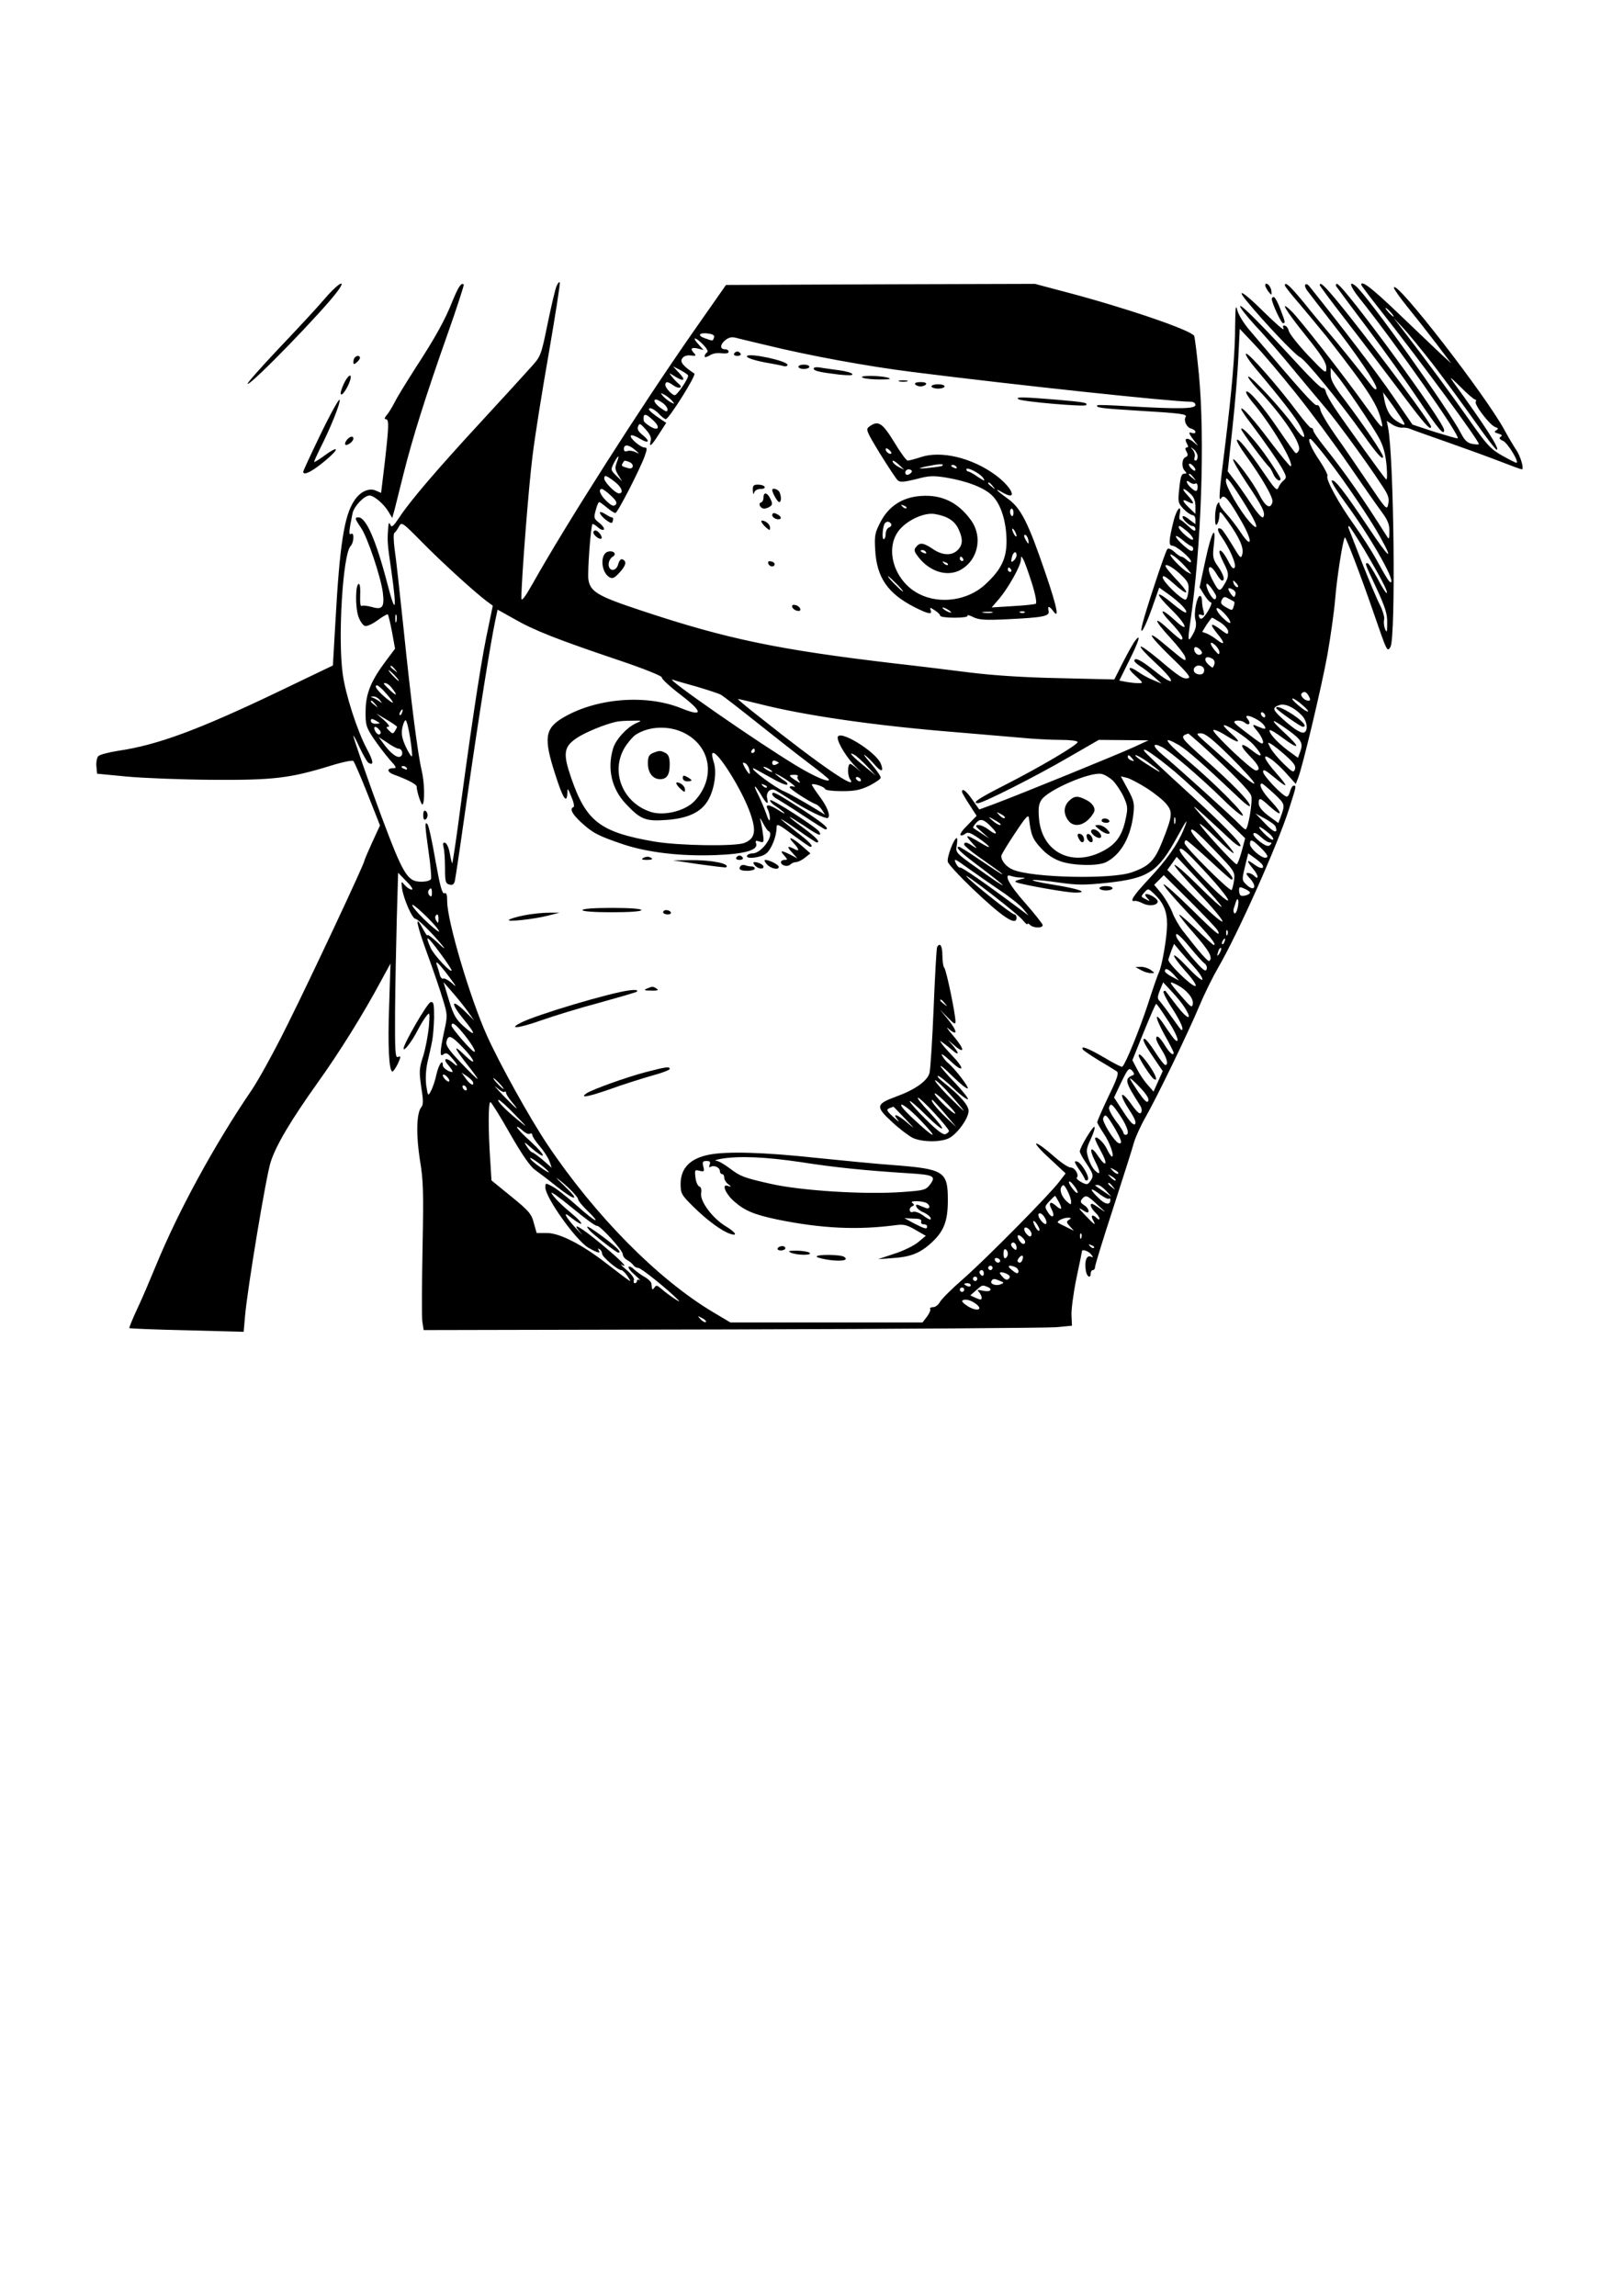 <?xml version="1.0" encoding="UTF-8" standalone="yes"?>
<svg version="1.0" xmlns="http://www.w3.org/2000/svg" width="210mm" height="297mm" viewBox="0 0 744 1052" preserveAspectRatio="xMidYMid meet">
  <g transform="translate(0,1052) scale(0.1,-0.1)" fill="#000000" stroke="none">
    <path d="M2551 9209 c-6 -13 -24 -91 -41 -173 -30 -147 -31 -148 -78 -200 -26
-29 -127 -140 -226 -247 -202 -219 -322 -359 -374 -437 -30 -45 -37 -51 -43
-35 -6 13 -8 7 -10 -22 -4 -56 -3 -67 15 -190 26 -185 20 -207 -18 -60 -52
200 -98 305 -133 305 -18 0 -17 -6 12 -48 30 -44 91 -226 100 -297 8 -67 -2
-80 -50 -66 -21 6 -42 8 -47 5 -6 -4 -8 16 -7 47 2 30 -1 54 -6 54 -16 0 -17
-107 -2 -150 8 -22 21 -41 31 -43 9 -2 35 10 58 27 23 17 44 29 46 26 2 -2 11
-38 19 -80 l14 -77 -39 -52 c-71 -94 -95 -152 -96 -232 -1 -66 2 -75 37 -128
21 -31 54 -74 73 -96 33 -36 34 -40 15 -40 -30 0 -26 -19 7 -30 63 -23 102
-44 102 -54 0 -22 22 -88 27 -82 11 11 9 102 -4 156 -18 76 -47 301 -83 650
-17 162 -35 326 -41 364 -5 39 -6 72 -1 75 5 3 14 16 21 29 12 22 15 20 104
-70 90 -92 245 -233 299 -273 l27 -20 -30 -145 c-28 -136 -78 -472 -130 -867
-13 -95 -25 -171 -26 -169 -2 2 -7 23 -11 46 -4 24 -14 46 -21 48 -10 3 -12
-1 -8 -19 4 -13 7 -56 7 -95 0 -63 2 -72 20 -77 15 -4 21 1 25 16 3 12 30 195
60 407 53 367 104 687 126 790 l10 47 77 -43 c90 -52 200 -95 479 -189 116
-39 200 -73 197 -79 -2 -6 37 -42 87 -80 103 -79 103 -102 2 -61 -161 65 -388
47 -540 -42 -86 -50 -92 -95 -37 -263 34 -108 53 -137 55 -82 0 24 2 21 18
-18 11 -25 15 -46 10 -48 -19 -7 -7 -31 35 -70 54 -49 76 -61 191 -100 113
-38 264 -56 426 -50 133 5 197 23 185 54 -5 12 -1 14 16 8 20 -6 21 -4 15 38
-3 24 -9 53 -12 63 -3 11 2 4 12 -15 10 -19 21 -36 26 -38 30 -14 -31 -102
-72 -102 -11 0 -23 -4 -26 -10 -11 -18 62 -11 87 9 24 19 48 78 48 120 0 19 9
15 74 -34 41 -30 77 -55 80 -55 19 0 -2 22 -64 69 -38 30 -70 56 -70 58 0 2
36 -21 79 -51 43 -31 82 -56 85 -56 19 0 -2 23 -59 65 -36 26 -65 49 -65 51 0
3 30 -16 67 -40 64 -44 83 -51 68 -26 -12 19 -217 151 -224 144 -3 -3 5 -14
18 -23 44 -29 67 -53 26 -27 -49 32 -70 34 -55 7 5 -11 10 -30 9 -43 0 -15 -7
-6 -18 28 -10 27 -26 64 -35 82 -25 48 -19 52 10 5 27 -47 39 -55 31 -22 -7
26 12 48 33 40 8 -3 40 -23 71 -43 73 -48 167 -94 175 -85 12 12 -6 55 -42
102 -19 26 -34 49 -32 51 7 6 58 -11 60 -21 2 -6 36 -10 78 -10 60 0 85 6 125
25 27 14 51 30 52 36 2 6 -18 35 -44 65 -26 30 -39 47 -28 39 11 -8 30 -27 43
-42 31 -36 44 -36 31 0 -20 57 -199 166 -199 122 0 -25 45 -97 84 -134 23 -23
28 -29 11 -13 -17 15 -34 27 -37 27 -13 0 -14 -51 -2 -69 42 -59 -132 59 -408
279 -59 46 -106 85 -105 87 2 1 45 -9 97 -22 207 -53 531 -100 905 -130 105
-9 237 -20 294 -25 58 -6 140 -10 183 -10 44 0 78 -4 78 -10 0 -13 -173 -115
-332 -196 -122 -62 -155 -84 -125 -84 23 0 266 123 417 211 l137 79 114 -1
114 -1 -65 -30 c-66 -31 -518 -215 -643 -262 l-68 -25 -31 44 c-29 42 -48 56
-48 37 0 -4 15 -30 34 -59 l33 -51 -40 -41 c-23 -22 -38 -43 -34 -47 3 -4 13
-1 21 5 12 10 23 7 60 -18 62 -43 68 -58 8 -21 -63 38 -73 38 -36 -2 26 -28
26 -29 4 -15 -28 19 -40 21 -40 7 0 -5 31 -31 68 -57 97 -68 119 -85 102 -77
-8 4 -54 34 -101 66 -47 32 -89 58 -92 58 -20 0 2 -22 76 -78 163 -122 165
-133 4 -18 -96 68 -97 70 -91 103 3 18 3 33 0 33 -13 0 -47 -91 -41 -109 3
-11 51 -63 106 -116 144 -138 209 -181 209 -140 0 8 -4 15 -10 15 -12 0 -198
148 -220 175 -8 10 43 -26 113 -80 70 -54 137 -109 147 -123 11 -13 20 -21 20
-16 0 4 5 3 12 -4 15 -15 58 -16 58 -1 0 5 -36 51 -80 101 -75 84 -103 139
-64 124 9 -3 28 -7 42 -7 27 -1 27 -1 -3 -9 -21 -5 -25 -9 -15 -13 27 -11 230
-47 268 -47 66 0 20 17 -98 36 -63 10 -106 20 -94 22 11 1 65 -4 119 -12 85
-12 115 -12 222 -1 189 21 231 49 320 211 45 83 54 92 27 28 -27 -65 -78 -137
-158 -222 -73 -78 -90 -106 -63 -100 6 1 22 -4 35 -11 27 -14 64 -11 69 6 3 6
-10 19 -26 28 -32 16 -41 9 -18 -14 10 -11 8 -11 -11 -1 -23 11 -23 12 -6 31
17 19 18 19 46 -8 42 -40 58 -79 58 -139 0 -57 -23 -191 -38 -221 -5 -10 -28
-76 -51 -148 -36 -109 -100 -268 -116 -283 -2 -3 -40 16 -83 42 -74 43 -110
57 -98 37 3 -5 36 -27 73 -50 38 -22 74 -45 82 -50 11 -7 4 -30 -38 -116 -28
-59 -51 -112 -51 -117 0 -5 14 -29 30 -53 28 -41 50 -105 37 -105 -3 0 -14 16
-23 35 -16 34 -54 66 -54 47 0 -5 12 -30 26 -56 34 -61 26 -80 -11 -25 -34 52
-45 38 -16 -20 26 -51 27 -70 3 -47 -11 9 -25 34 -32 56 -12 37 -11 45 10 90
13 28 21 53 17 56 -6 6 -67 -94 -67 -112 0 -6 13 -31 30 -55 33 -50 35 -58 17
-83 -11 -15 -15 -16 -40 -3 -15 8 -24 17 -21 20 12 12 -8 47 -28 47 -11 0 -48
25 -81 55 -34 30 -68 55 -76 55 -8 0 19 -31 60 -68 l74 -69 -30 -39 c-44 -58
-331 -349 -439 -444 -52 -45 -100 -93 -107 -106 -7 -13 -21 -24 -31 -24 -11 0
-17 -4 -14 -9 3 -5 -4 -20 -15 -35 l-20 -26 -441 0 -440 0 -79 47 c-252 150
-540 441 -760 769 -82 123 -218 368 -277 499 -77 171 -182 525 -182 614 0 32
-3 42 -13 38 -10 -4 -20 33 -41 151 -15 87 -31 161 -37 166 -12 13 -12 -1 6
-129 9 -60 13 -115 11 -122 -3 -8 -22 -13 -45 -13 -63 0 -82 31 -182 298 -57
153 -129 360 -129 370 1 4 14 -21 29 -54 16 -34 34 -65 40 -69 26 -15 23 7 -7
63 -44 82 -99 252 -111 345 -23 167 1 549 36 585 16 17 18 66 2 56 -11 -7 -10
11 7 94 6 32 54 82 78 82 20 0 66 -39 86 -73 l18 -30 11 39 c5 21 24 95 41
164 40 160 101 355 201 638 44 124 77 227 75 229 -11 11 -25 -11 -51 -74 -34
-87 -80 -170 -172 -311 -40 -63 -83 -132 -94 -155 -12 -23 -28 -50 -37 -59 -9
-12 -11 -18 -4 -18 16 0 15 -29 -4 -197 l-17 -141 -23 10 c-32 15 -74 -4 -101
-47 -45 -68 -66 -203 -85 -547 l-12 -207 -250 -120 c-368 -176 -556 -245 -734
-271 -45 -7 -86 -18 -92 -25 -6 -8 -10 -29 -8 -47 l3 -33 135 -13 c74 -7 250
-14 390 -15 283 -2 358 7 544 64 54 17 102 27 106 22 4 -4 34 -72 65 -151 l57
-144 -36 -78 c-20 -44 -36 -82 -36 -85 0 -13 -246 -538 -351 -748 -59 -120
-134 -256 -166 -303 -169 -248 -335 -552 -438 -803 -26 -63 -64 -153 -86 -199
-22 -47 -38 -87 -36 -88 2 -2 121 -7 264 -10 l260 -7 6 69 c10 122 97 647 118
710 25 77 92 190 216 364 97 135 211 318 290 466 l43 79 -6 -190 c-7 -184 -1
-305 15 -305 4 0 15 16 25 36 14 32 15 36 1 31 -13 -6 -15 19 -14 211 1 119 5
311 8 425 l6 208 39 -40 c24 -24 32 -39 22 -37 -9 1 -23 11 -32 22 -15 18 -15
17 -11 -17 7 -48 47 -139 61 -139 11 0 77 -65 126 -125 14 -17 4 -11 -23 15
-26 24 -47 40 -47 35 -1 -6 -10 8 -22 30 -39 73 -29 20 21 -116 27 -74 59
-167 71 -208 22 -71 22 -75 6 -147 -20 -94 -21 -121 -3 -105 11 8 19 5 34 -12
32 -35 39 -54 10 -28 -30 27 -49 22 -25 -6 29 -35 30 -42 3 -30 -14 7 -25 18
-25 25 0 31 -18 7 -29 -40 -6 -29 -18 -64 -26 -78 -13 -24 -13 -23 -21 25 -4
31 -2 71 5 105 7 30 17 73 21 95 5 22 9 73 10 113 0 62 -2 73 -16 70 -15 -3
-124 -191 -124 -213 1 -16 40 35 65 85 13 25 31 54 40 65 15 19 16 16 11 -50
-4 -38 -15 -99 -26 -134 -19 -58 -19 -72 -9 -142 10 -62 10 -81 0 -93 -22 -27
-24 -127 -6 -242 16 -94 17 -148 12 -404 -3 -162 -4 -313 -1 -335 l6 -40 1411
3 c777 2 1446 7 1487 10 l74 7 -2 45 c-2 25 8 101 22 170 15 69 26 126 26 127
0 10 30 0 41 -14 12 -15 12 -16 -2 -11 -19 7 -29 -25 -21 -67 5 -27 22 -35 22
-10 0 8 5 15 10 15 6 0 10 7 10 15 0 8 38 131 84 272 46 142 89 277 95 300 7
23 30 75 53 115 53 93 193 382 248 513 23 55 61 131 83 169 92 158 273 563
326 729 35 110 34 107 21 107 -5 0 -12 -11 -16 -25 -3 -14 -10 -25 -15 -25
-17 0 -109 96 -109 114 0 13 11 8 48 -23 68 -57 72 -51 13 16 -58 65 -69 97
-22 63 16 -11 48 -41 70 -66 l41 -46 11 28 c20 51 107 415 134 564 14 80 31
197 36 260 8 98 35 268 44 278 4 5 75 -180 134 -352 60 -174 60 -174 75 -150
25 44 16 869 -11 1006 l-6 30 26 -17 c14 -9 34 -15 44 -14 10 1 25 -1 33 -4 8
-4 85 -31 170 -61 85 -30 196 -70 247 -90 51 -20 95 -36 99 -36 12 0 -6 61
-26 90 -11 16 -33 53 -50 84 -81 155 -510 708 -510 658 0 -6 28 -46 63 -89 35
-43 94 -118 132 -168 l68 -90 -49 45 c-27 25 -113 108 -192 183 -120 115 -172
156 -172 133 0 -3 36 -51 81 -108 202 -257 465 -615 458 -623 -2 -2 -17 -1
-32 2 -20 4 -34 17 -49 47 -55 107 -428 631 -483 676 -34 28 -26 -2 14 -52
174 -218 469 -639 453 -646 -4 -1 -52 13 -107 30 l-100 33 -90 131 c-71 104
-221 301 -382 502 -18 22 -29 7 -12 -17 8 -11 57 -74 109 -141 115 -147 210
-287 210 -309 -1 -10 -11 -4 -28 19 -60 77 -159 200 -195 241 -20 24 -70 83
-109 132 -66 80 -88 99 -88 80 0 -5 33 -46 73 -92 39 -46 93 -112 120 -145
197 -253 235 -313 252 -396 6 -29 -6 -16 -75 80 -106 148 -302 398 -340 435
-58 56 -29 6 65 -111 74 -92 95 -125 95 -149 0 -29 -3 -27 -85 59 -46 49 -85
99 -87 110 -2 10 -9 22 -17 24 -10 3 -12 0 -7 -14 4 -11 -36 24 -88 75 -92 92
-136 119 -79 50 78 -95 220 -245 241 -254 25 -11 184 -205 287 -350 68 -96 95
-126 95 -107 0 14 -91 148 -175 259 -49 63 -65 92 -65 116 l0 32 25 -30 c39
-47 159 -225 193 -285 23 -41 32 -74 38 -130 4 -49 3 -72 -3 -65 -13 13 -186
254 -234 325 -20 30 -39 64 -41 75 -2 11 -9 19 -16 18 -6 -2 -55 46 -109 105
-163 177 -261 277 -268 270 -4 -3 28 -44 70 -90 43 -45 122 -137 176 -203 55
-66 119 -143 143 -171 44 -50 190 -249 259 -355 31 -45 36 -61 31 -87 -6 -31
-8 -29 -89 91 -45 67 -112 165 -149 217 -37 52 -70 107 -73 122 -3 15 -10 25
-17 22 -10 -4 -79 73 -308 344 -26 30 -51 71 -56 91 -7 29 -9 15 -10 -69 0
-130 -16 -306 -47 -559 -27 -212 -30 -255 -16 -232 12 19 34 -6 91 -106 53
-91 51 -133 -2 -53 -20 30 -50 69 -67 87 -17 18 -31 38 -31 45 0 9 -3 9 -10
-2 -5 -8 -10 -35 -10 -60 0 -33 3 -41 10 -30 5 8 10 26 10 40 0 22 4 19 36
-25 56 -78 76 -124 69 -153 -6 -24 -9 -21 -46 41 -22 36 -44 69 -50 73 -20 12
-21 -5 -1 -33 38 -54 71 -129 62 -143 -6 -9 -14 -2 -29 28 -21 41 -41 62 -41
42 0 -6 9 -28 20 -50 25 -48 25 -61 1 -100 -20 -34 -25 -31 -55 27 -29 57 -11
77 21 23 9 -16 21 -30 25 -30 15 0 8 26 -18 64 -24 34 -26 44 -20 97 12 102
-10 65 -38 -66 l-27 -126 21 -34 c12 -19 26 -35 31 -35 11 0 -19 -55 -37 -71
-8 -6 -14 -5 -17 5 -4 11 -1 13 10 9 13 -5 15 -2 10 18 -4 13 -7 34 -7 47 0
12 -4 22 -9 22 -14 0 -30 -79 -21 -110 5 -19 3 -37 -7 -57 -27 -52 -30 -44
-17 44 51 344 68 841 40 1137 -9 92 -19 173 -22 178 -17 27 -322 131 -598 203
l-132 35 -708 -2 -708 -3 -154 -220 c-235 -337 -576 -871 -730 -1145 -39 -69
-54 -88 -54 -70 0 84 34 519 51 650 10 85 44 298 75 474 30 175 53 320 50 323
-3 3 -10 -5 -15 -18z m3824 -119 c10 -11 16 -20 13 -20 -3 0 -13 9 -23 20 -10
11 -16 20 -13 20 3 0 13 -9 23 -20z m195 -240 c53 -69 138 -185 189 -257 51
-73 97 -133 102 -133 17 0 -50 105 -196 306 -24 33 -19 30 30 -18 31 -32 62
-58 67 -58 5 0 6 -5 3 -10 -8 -13 64 -107 89 -116 15 -5 16 -8 5 -15 -11 -7
-9 -10 9 -15 17 -5 20 -9 11 -15 -9 -5 -6 -11 12 -19 21 -10 76 -100 60 -100
-3 0 -33 15 -65 33 -53 30 -70 48 -154 168 -86 122 -192 266 -302 409 l-42 55
42 -45 c24 -25 86 -101 140 -170z m-630 -131 c69 -86 177 -232 240 -324 63
-92 132 -191 153 -219 29 -39 37 -59 36 -91 0 -35 -2 -38 -12 -21 -110 174
-189 288 -284 407 -29 36 -53 71 -53 78 0 6 -4 11 -10 11 -5 0 -33 33 -63 73
-84 113 -219 267 -234 267 -8 0 11 -30 42 -67 118 -140 187 -229 206 -266 35
-66 15 -64 -31 3 -47 69 -200 234 -208 225 -3 -3 15 -27 39 -53 112 -116 204
-251 194 -283 -4 -10 -11 -17 -16 -14 -5 3 -40 52 -78 108 -75 110 -138 183
-148 173 -4 -3 8 -23 25 -44 86 -101 195 -282 179 -298 -2 -3 -43 46 -90 108
-80 107 -137 171 -137 154 0 -4 19 -33 43 -64 67 -89 133 -184 150 -218 15
-29 15 -33 1 -45 -9 -7 -20 -22 -24 -33 -6 -17 -17 -5 -68 70 -69 102 -121
165 -122 147 0 -7 17 -36 38 -65 80 -111 130 -199 125 -218 -9 -35 -32 -22
-61 35 -27 54 -112 168 -119 161 -4 -3 24 -51 61 -107 74 -110 88 -140 77
-158 -5 -7 -25 15 -56 61 -26 40 -61 90 -78 111 l-29 38 22 202 c12 111 24
258 27 326 l6 125 66 -70 c37 -38 122 -139 191 -225z m-2667 255 c-6 -17 -3
-17 -42 -3 -38 13 -25 28 19 21 19 -3 27 -9 23 -18z m237 -34 c195 -48 466
-98 675 -124 475 -60 1188 -136 1272 -136 14 0 23 -6 23 -15 0 -18 -76 -19
-305 -6 -77 5 -142 7 -144 5 -12 -11 20 -15 185 -25 202 -12 227 -16 219 -29
-10 -17 5 -48 25 -53 11 -3 20 -10 20 -16 0 -6 -7 -7 -17 -4 -18 7 -13 -5 16
-42 16 -20 15 -20 -5 -2 -29 24 -48 23 -34 -3 8 -14 8 -20 0 -20 -7 0 -8 -6
-1 -19 8 -14 7 -20 -4 -25 -18 -7 -20 -47 -3 -64 9 -9 9 -12 -4 -12 -12 0 -17
-16 -22 -67 -7 -63 -6 -67 20 -95 15 -15 34 -28 41 -28 7 0 13 -9 13 -21 l0
-20 -27 20 c-14 12 -28 19 -31 16 -8 -8 29 -45 45 -45 7 0 13 -7 13 -16 0 -10
-10 -6 -32 15 -18 17 -36 31 -39 31 -3 0 -4 11 -1 25 9 48 -13 25 -27 -27 -23
-92 -25 -118 -7 -118 18 0 86 -57 86 -73 0 -5 -8 -3 -18 6 -10 10 -22 17 -27
17 -5 0 -19 10 -32 22 -14 13 -27 18 -32 12 -9 -9 -101 -287 -115 -347 -14
-61 13 -13 45 77 l33 94 42 -30 c53 -38 89 -76 81 -84 -3 -4 -31 15 -62 41
-30 26 -59 45 -62 41 -4 -4 21 -34 55 -67 72 -70 87 -115 17 -50 -65 60 -77
50 -16 -13 46 -50 62 -76 45 -76 -4 0 -29 21 -56 46 -73 68 -70 45 5 -36 35
-38 67 -79 70 -90 6 -25 0 -21 -81 47 -102 87 -94 60 13 -44 77 -74 96 -97 82
-100 -22 -6 -41 6 -135 86 -105 87 -113 75 -12 -19 97 -90 88 -111 -12 -30
-58 46 -88 61 -88 42 0 -4 12 -15 28 -25 15 -9 43 -31 62 -48 l35 -31 -38 16
c-21 8 -51 25 -67 36 -46 33 -58 22 -16 -15 38 -34 38 -35 14 -35 -14 0 -39 3
-56 6 l-31 6 44 89 c45 89 58 132 29 94 -9 -11 -34 -56 -56 -99 l-40 -79 -251
6 c-162 3 -309 13 -412 26 -88 11 -241 30 -340 41 -536 63 -772 112 -1163 242
-203 67 -237 87 -245 145 -4 38 11 244 19 252 2 2 13 -4 24 -14 11 -10 23 -15
28 -11 4 4 -5 18 -20 30 -26 20 -27 24 -17 59 5 20 12 37 16 37 3 0 18 -11 35
-25 16 -14 34 -25 39 -25 10 0 113 201 135 262 11 32 11 38 -1 38 -19 0 -72
46 -63 55 4 4 23 -3 42 -15 42 -25 48 -11 10 19 -18 14 -24 26 -19 38 6 16 10
14 35 -14 19 -21 27 -38 23 -52 -9 -34 3 -24 38 31 l33 51 -24 16 c-49 33 -66
50 -49 51 8 0 26 -11 39 -25 13 -14 27 -25 32 -25 14 0 141 202 131 209 -51
34 -67 53 -56 69 7 11 21 16 39 14 23 -3 27 -1 17 9 -21 21 -15 30 15 23 l27
-7 -24 27 c-33 36 -12 33 23 -3 17 -18 24 -31 17 -35 -6 -4 -11 -12 -11 -18 0
-6 9 -4 23 4 13 9 35 13 55 10 20 -2 32 0 32 7 0 6 -6 11 -14 11 -25 0 -27 18
-5 39 16 14 30 19 48 15 14 -4 78 -19 141 -34z m-356 -139 c6 -9 -49 -91 -61
-91 -12 0 -43 33 -43 47 0 17 11 17 38 -3 26 -18 46 -9 22 9 -8 7 -22 21 -30
32 -15 19 -15 19 12 2 43 -27 54 -20 22 14 l-29 31 32 -16 c17 -9 34 -20 37
-25z m-73 -117 c13 -16 12 -16 -7 -6 -11 6 -27 19 -35 28 -13 16 -12 16 7 6
11 -6 27 -19 35 -28z m3327 -56 c40 -58 40 -64 1 -41 -34 20 -53 50 -63 102
l-6 34 18 -24 c10 -13 33 -45 50 -71z m-3370 46 c12 -8 22 -22 22 -30 0 -12
-6 -11 -30 6 -28 20 -39 40 -22 40 4 0 18 -7 30 -16z m-44 -79 c35 -32 25 -52
-14 -28 -16 10 -29 21 -29 26 -4 35 7 36 43 2z m3093 -180 c80 -103 196 -275
240 -355 66 -119 40 -98 -55 45 -109 163 -156 224 -167 213 -4 -3 22 -46 58
-95 113 -153 229 -354 214 -370 -6 -5 -19 15 -70 108 -20 36 -65 106 -100 155
-69 96 -131 209 -122 224 3 4 -13 35 -34 67 -41 60 -61 108 -43 102 5 -2 41
-44 79 -94z m-3176 44 c22 -19 23 -19 2 -10 -12 6 -29 8 -37 5 -11 -4 -16 -1
-16 10 0 22 23 20 51 -5z m2579 -30 c0 -11 -4 -19 -10 -19 -5 0 -7 7 -4 15 4
8 0 23 -7 33 -13 15 -12 16 4 3 9 -7 17 -22 17 -32z m-2663 -28 c-9 -24 -7
-34 7 -57 l18 -29 -27 26 c-26 26 -26 27 -11 58 21 39 28 40 13 2z m57 3 c26
-10 20 -37 -6 -28 -29 8 -31 10 -23 23 7 13 8 13 29 5z m2596 -36 c0 -6 -7 -5
-15 2 -8 7 -15 17 -15 22 0 6 7 5 15 -2 8 -7 15 -17 15 -22z m-9 -35 c13 -16
12 -17 -3 -4 -10 7 -18 15 -18 17 0 8 8 3 21 -13z m-2654 -19 c33 -25 44 -54
20 -54 -16 0 -67 52 -67 68 0 18 9 15 47 -14z m2893 -109 c57 -91 66 -129 17
-74 -43 49 -107 159 -107 184 0 19 2 18 21 -5 11 -14 42 -61 69 -105z m-230
100 c6 3 10 -3 10 -14 0 -25 -8 -26 -32 -4 -21 19 -25 41 -3 23 8 -6 19 -9 25
-5z m-2680 -55 c25 -23 30 -34 22 -42 -9 -9 -19 -5 -42 17 -29 28 -39 55 -21
55 5 0 24 -14 41 -30z m2657 8 c16 -14 23 -33 23 -57 l0 -35 -30 29 c-33 31
-33 43 -1 25 29 -15 26 -2 -6 32 -31 33 -20 38 14 6z m-14 -173 c36 -32 35
-53 -2 -23 -29 23 -47 48 -33 48 4 0 19 -12 35 -25z m811 -83 c77 -131 109
-192 103 -199 -3 -2 -22 27 -42 66 -21 39 -41 71 -46 71 -13 0 -14 2 41 -115
40 -87 50 -117 49 -159 0 -43 -2 -47 -10 -27 -5 13 -7 32 -4 42 3 10 -6 41
-20 69 -15 29 -51 116 -82 194 -30 77 -57 147 -60 154 -3 6 -3 12 1 12 3 0 34
-49 70 -108z m-793 16 c7 -2 10 -10 8 -17 -4 -10 -16 -4 -42 19 -44 38 -51 63
-7 27 16 -14 35 -27 41 -29z m-55 -66 c16 -15 36 -36 44 -47 14 -17 14 -17 -5
-7 -27 14 -92 82 -78 82 5 0 23 -13 39 -28z m3 -61 c37 -35 42 -44 39 -77 -2
-21 -7 -39 -13 -41 -15 -4 -105 82 -105 102 0 12 14 4 51 -29 63 -57 78 -52
23 7 -22 23 -46 50 -53 60 -26 33 14 19 58 -22z m261 -46 c7 -9 8 -15 2 -15
-5 0 -12 7 -16 15 -3 8 -4 15 -2 15 2 0 9 -7 16 -15z m-99 -47 c6 -10 5 -19
-1 -23 -10 -6 -40 45 -40 67 1 13 22 -11 41 -44z m92 -3 c-5 -13 -7 -13 -19 2
-19 26 -17 35 6 23 11 -6 17 -16 13 -25z m-5 -32 c2 -1 1 -11 -3 -22 -6 -19
-7 -19 -35 -3 -23 13 -26 20 -19 34 8 15 13 16 32 5 12 -6 24 -13 25 -14z
m-18 -95 c0 -7 -16 3 -35 22 -19 18 -31 38 -28 43 7 11 63 -47 63 -65z m-3823
5 c-3 -10 -5 -4 -5 12 0 17 2 24 5 18 2 -7 2 -21 0 -30z m3778 -5 c19 -13 35
-31 35 -41 0 -16 -5 -14 -35 9 -47 35 -52 27 -14 -20 36 -43 34 -56 -4 -26
-14 11 -34 23 -46 28 l-20 7 20 33 c12 17 23 32 25 32 2 0 20 -10 39 -22z m-5
-137 c-1 -12 -5 -10 -20 8 -26 30 -26 49 0 26 11 -10 20 -25 20 -34z m-80 -2
c0 -5 -6 -9 -14 -9 -15 0 -28 24 -19 34 7 7 33 -13 33 -25z m49 -28 c8 -5 11
-16 7 -26 -6 -17 -7 -17 -26 0 -28 25 -13 46 19 26z m-3748 -48 c13 -16 12
-17 -3 -4 -10 7 -18 15 -18 17 0 8 8 3 21 -13z m3709 -3 c0 -13 -7 -20 -19
-20 -22 0 -35 15 -26 30 12 19 45 11 45 -10z m-3710 -25 c13 -14 21 -25 18
-25 -2 0 -15 11 -28 25 -13 14 -21 25 -18 25 2 0 15 -11 28 -25z m1384 -51
c50 -15 99 -31 109 -36 10 -5 86 -64 170 -131 84 -67 191 -151 239 -187 48
-36 87 -68 88 -72 1 -15 -65 13 -148 63 -178 107 -617 412 -568 395 10 -4 60
-18 110 -32z m-1402 -1 c30 -36 30 -47 0 -19 -18 17 -32 31 -32 33 0 9 19 1
32 -14z m-31 -20 c49 -55 53 -67 12 -34 -40 32 -61 61 -45 61 5 0 19 -12 33
-27z m4239 -23 c8 -16 8 -20 -3 -20 -18 0 -39 24 -30 33 11 12 22 8 33 -13z
m-4259 -17 c12 -16 12 -17 -1 -7 -8 6 -22 14 -30 17 -13 5 -12 6 1 6 9 1 23
-7 30 -16z m4229 -23 c19 -16 30 -29 25 -30 -6 0 -26 13 -45 30 -19 16 -30 29
-25 30 6 0 26 -13 45 -30z m-4249 3 c13 -16 12 -17 -3 -4 -10 7 -18 15 -18 17
0 8 8 3 21 -13z m4245 -49 c25 -24 32 -68 14 -79 -13 -8 -47 13 -101 62 -45
41 -48 50 -16 62 25 10 67 -8 103 -45z m-4123 11 c-3 -9 -8 -14 -10 -11 -3 3
-2 9 2 15 9 16 15 13 8 -4z m3957 -16 c0 -6 -4 -7 -10 -4 -5 3 -10 11 -10 16
0 6 5 7 10 4 6 -3 10 -11 10 -16z m-3980 -49 c0 -3 -5 -12 -10 -20 -8 -13 -11
-13 -27 3 -14 14 -14 17 -3 17 9 0 0 13 -20 31 l-35 30 47 -28 c26 -15 47 -30
48 -33z m3948 30 c32 -20 45 -48 17 -36 -8 3 -23 9 -32 13 -13 5 -10 -3 10
-26 28 -34 37 -68 14 -54 -7 4 -39 28 -72 53 -51 39 -56 45 -36 48 12 2 29 -2
37 -9 19 -16 30 -4 14 16 -19 22 7 20 48 -5z m-4028 -13 c0 -2 -9 -3 -20 -3
-11 0 -20 6 -20 13 0 11 5 11 20 3 11 -6 20 -12 20 -13z m140 -67 c7 -45 11
-83 8 -85 -3 -3 -15 17 -28 44 -17 37 -21 58 -16 85 4 20 11 36 15 36 5 0 14
-36 21 -80z m1035 66 c-42 -19 -94 -76 -105 -117 -27 -92 -6 -183 58 -251 67
-72 91 -82 185 -75 102 7 163 36 195 94 28 51 39 130 23 174 -6 18 -8 35 -5
38 19 19 138 -171 174 -277 28 -81 21 -114 -27 -134 -42 -17 -300 -13 -413 6
-249 43 -313 92 -382 293 -38 110 -34 141 25 181 38 26 130 64 182 75 11 3 43
5 70 5 50 1 50 1 20 -12z m2990 -31 c62 -45 70 -60 55 -100 l-10 -27 -48 35
c-48 36 -90 83 -81 92 3 2 29 -13 58 -35 79 -59 85 -47 11 21 -73 68 -68 73
15 14z m-159 -67 c46 -51 43 -66 -6 -27 -55 44 -63 28 -12 -24 43 -43 53 -67
29 -67 -19 0 -204 176 -195 185 4 4 30 -7 58 -25 61 -39 74 -35 25 8 -19 17
-35 34 -35 37 0 15 104 -52 136 -87z m-4007 68 c8 -9 8 -16 2 -20 -6 -4 -15 3
-21 14 -12 23 2 27 19 6z m1399 -15 c121 -62 143 -205 48 -309 -42 -47 -141
-72 -203 -52 -127 41 -185 181 -121 292 15 25 38 52 51 61 62 41 155 44 225 8z
m2369 -53 c138 -126 224 -214 229 -235 7 -27 -15 -153 -26 -153 -4 0 -15 10
-26 21 -24 27 -294 271 -354 320 -48 40 -50 60 -3 36 38 -20 178 -140 280
-240 45 -45 86 -78 90 -74 9 10 -127 147 -255 255 -104 88 -119 115 -37 68 39
-24 110 -86 278 -245 26 -25 47 -40 47 -33 0 19 -80 101 -209 215 -112 100
-114 103 -74 116 1 1 28 -23 60 -51z m134 -56 c60 -60 109 -114 109 -121 0 -8
-42 24 -92 70 -51 47 -112 101 -136 122 -40 36 -41 37 -16 37 19 0 53 -27 135
-108z m-3815 38 c19 0 25 -30 8 -37 -16 -6 -45 17 -77 61 l-21 29 40 -26 c21
-15 44 -27 50 -27z m4068 -32 c38 -34 48 -49 42 -63 -6 -16 -12 -13 -52 26
-25 24 -52 57 -60 72 -14 27 -14 28 3 18 10 -5 40 -29 67 -53z m-2434 22 c0
-5 -5 -10 -11 -10 -5 0 -7 5 -4 10 3 6 8 10 11 10 2 0 4 -4 4 -10z m1927 -97
c48 -41 140 -126 204 -189 l117 -115 -16 -60 c-9 -32 -19 -59 -23 -59 -11 0
-169 173 -169 184 0 6 34 -23 75 -64 41 -41 77 -71 80 -69 3 3 -32 46 -77 95
-149 162 -143 159 54 -25 26 -25 50 -42 54 -38 10 9 -84 105 -266 270 -91 83
-169 157 -174 165 -15 25 46 -16 141 -95z m-1412 26 l40 -43 -52 43 c-57 46
-78 70 -47 53 11 -6 37 -30 59 -53z m1215 36 c11 -13 10 -14 -4 -9 -9 3 -16
10 -16 15 0 13 6 11 20 -6z m71 -16 c54 -39 75 -59 34 -34 -64 39 -99 65 -89
65 6 0 31 -14 55 -31z m-1691 -4 c0 -2 -7 -5 -15 -9 -9 -3 -15 0 -15 9 0 9 6
12 15 9 8 -4 15 -7 15 -9z m-136 -28 c8 -31 2 -30 -18 3 -13 24 -14 29 -2 24
8 -3 17 -15 20 -27z m-1569 3 c3 -6 -1 -7 -9 -4 -18 7 -21 14 -7 14 6 0 13 -4
16 -10z m1675 -16 c0 -2 -9 0 -20 6 -11 6 -20 13 -20 16 0 2 9 0 20 -6 11 -6
20 -13 20 -16z m-10 -25 c39 -23 74 -38 78 -34 4 3 0 10 -8 15 -8 5 -24 16
-35 25 -18 15 -17 15 11 0 41 -23 84 -57 62 -49 -10 3 -18 2 -18 -3 0 -8 89
-66 120 -78 9 -3 21 -15 29 -27 l13 -21 -34 21 c-68 42 -134 78 -151 85 -40
15 -164 107 -143 107 2 0 36 -19 76 -41z m1571 -15 c14 -14 36 -46 49 -73 20
-44 21 -53 10 -104 -16 -77 -45 -117 -109 -149 -140 -71 -274 -1 -288 150 -4
47 -2 67 11 87 30 46 225 130 276 119 14 -3 37 -17 51 -30z m-1444 19 c-4 -3
-1 -13 6 -21 9 -11 4 -11 -15 2 -34 22 -35 26 -6 26 12 0 18 -3 15 -7z m288
-13 c3 -5 2 -10 -4 -10 -5 0 -13 5 -16 10 -3 6 -2 10 4 10 5 0 13 -4 16 -10z
m1313 -42 c34 -22 74 -54 88 -71 31 -37 29 -55 -18 -173 -35 -88 -60 -113
-140 -141 -94 -33 -456 -25 -544 12 -30 12 -54 40 -54 63 0 6 28 52 62 103 53
80 63 90 65 69 9 -76 17 -95 54 -135 27 -30 58 -50 92 -62 60 -20 171 -22 208
-3 68 35 113 115 125 223 5 46 2 59 -26 111 l-32 59 29 -7 c15 -4 56 -26 91
-48z m-1743 4 c-3 -3 -11 0 -18 7 -9 10 -8 11 6 5 10 -3 15 -9 12 -12z m2326
-29 c51 -48 51 -48 28 -111 l-9 -23 -45 33 c-29 22 -44 41 -45 56 0 30 6 28
52 -14 57 -51 60 -34 5 25 -41 43 -60 81 -42 81 3 0 28 -21 56 -47z m-1235
-111 c-4 -3 -14 2 -24 12 -16 18 -16 18 6 6 13 -6 21 -14 18 -18z m1241 -39
c13 -34 -7 -29 -47 13 l-45 47 44 -24 c24 -13 46 -29 48 -36z m-1267 17 c8 -5
10 -10 4 -10 -7 0 -22 9 -35 21 -19 16 -20 18 -4 10 11 -6 27 -15 35 -21z
m807 -2 c-3 -7 -5 -2 -5 12 0 14 2 19 5 13 2 -7 2 -19 0 -25z m-838 -22 c29
-30 17 -34 -19 -6 -14 11 -34 20 -45 20 -17 -1 -14 -6 15 -31 l35 -31 -35 23
c-19 12 -37 24 -39 26 -2 1 4 12 14 23 20 22 36 17 74 -24z m1270 -26 c13 -11
21 -24 17 -27 -4 -4 -23 10 -44 31 -37 38 -19 35 27 -4z m-162 -213 c-3 -21
-8 -41 -11 -45 -9 -8 -216 199 -216 215 0 7 3 13 8 13 4 0 51 -41 105 -90 53
-50 99 -90 102 -90 18 0 -7 32 -90 113 -58 56 -95 100 -95 112 1 15 29 -9 101
-84 99 -102 101 -106 96 -144z m163 173 c11 0 11 -3 2 -12 -8 -8 -20 -4 -47
16 -19 15 -33 32 -29 37 4 6 17 0 33 -15 15 -14 33 -26 41 -26z m-43 -22 c34
-33 41 -48 23 -48 -21 0 -70 44 -70 62 0 25 9 23 47 -14z m-183 -191 c75 -91
25 -60 -83 53 -72 75 -107 118 -103 128 4 11 25 -5 76 -59 39 -41 89 -95 110
-122z m192 112 c13 -21 -7 -22 -36 0 -37 27 -38 19 -5 -21 25 -29 27 -54 3
-30 -7 7 -19 12 -27 12 -11 0 -9 -6 7 -23 38 -40 22 -67 -17 -28 -18 18 -18
22 -4 80 l15 61 29 -21 c16 -11 31 -25 35 -30z m-1206 -116 c47 -31 96 -70
110 -87 l25 -31 -35 26 c-160 120 -273 198 -279 194 -5 -2 -13 7 -20 21 -10
22 -4 20 51 -20 35 -25 101 -71 148 -103z m1020 -78 c0 -5 -47 37 -105 95 -57
57 -107 101 -111 97 -4 -3 46 -61 110 -128 64 -66 113 -126 110 -131 -4 -6
-62 45 -130 113 l-123 123 22 30 21 30 103 -110 c56 -60 103 -113 103 -119z
m-19 -107 c20 -37 -8 -14 -122 99 -65 64 -121 114 -125 111 -3 -4 44 -59 105
-124 104 -109 141 -154 125 -154 -3 0 -39 32 -80 72 -41 39 -76 69 -78 67 -3
-2 29 -43 70 -89 68 -78 84 -107 68 -123 -6 -5 -41 34 -121 137 -18 23 -40 61
-49 86 -10 25 -32 63 -50 86 l-33 40 22 22 22 22 118 -117 c65 -65 123 -126
128 -135z m149 172 c0 -10 -37 -20 -44 -12 -3 3 -6 13 -6 23 0 16 3 17 25 7
14 -6 25 -14 25 -18z m-3750 -2 c0 -16 -3 -19 -11 -11 -6 6 -8 16 -5 22 11 17
16 13 16 -11z m3694 -66 c-4 -18 -10 -29 -15 -27 -4 3 -6 12 -4 20 3 8 7 22
10 31 9 28 16 9 9 -24z m-3662 -107 c6 -11 -15 4 -48 34 -32 29 -65 65 -73 80
-15 30 104 -82 121 -114z m-2 53 c0 -18 -2 -20 -9 -8 -6 8 -7 18 -5 22 9 14
14 9 14 -14z m3617 -70 c-3 -8 -6 -5 -6 6 -1 11 2 17 5 13 3 -3 4 -12 1 -19z
m-172 -59 c28 -34 57 -66 66 -73 9 -6 14 -18 10 -28 -5 -13 -20 0 -69 57 -34
41 -65 81 -68 89 -12 33 13 14 61 -45z m-3436 -28 c28 -38 51 -72 51 -77 0
-17 -83 72 -96 103 -28 64 -17 58 45 -26z m3594 54 c-3 -9 -8 -14 -10 -11 -3
3 -2 9 2 15 9 16 15 13 8 -4z m-139 -116 c23 -25 40 -51 38 -58 -2 -6 -32 19
-67 56 -79 84 -86 68 -9 -19 32 -35 51 -64 44 -66 -15 -5 -130 107 -124 122 2
6 8 25 14 41 l12 30 25 -30 c14 -16 44 -51 67 -76z m117 64 c-12 -20 -14 -14
-5 12 4 9 9 14 11 11 3 -2 0 -13 -6 -23z m-3535 -105 c36 -48 40 -56 17 -34
-17 15 -36 25 -41 22 -5 -3 -13 5 -16 18 -3 13 -9 31 -12 40 -12 31 5 16 52
-46z m3325 6 l24 -27 -32 17 c-18 9 -33 21 -33 26 0 17 16 11 41 -16z m-3237
-168 l29 -41 -46 45 c-60 57 -61 32 -2 -40 57 -69 58 -84 2 -34 -37 33 -48 52
-69 121 l-25 83 41 -47 c22 -25 54 -65 70 -87z m3287 17 c39 -62 13 -56 -36 8
-27 35 -50 66 -52 68 -2 2 -6 2 -9 -2 -4 -3 14 -39 40 -78 40 -63 55 -99 42
-99 -2 0 -22 27 -45 60 -23 33 -48 65 -55 73 -11 11 -11 19 1 49 l15 37 39
-42 c22 -23 49 -56 60 -74z m-33 103 c42 -22 74 -61 70 -86 -3 -20 -10 -15
-56 39 -56 64 -58 70 -14 47z m-45 -161 c27 -40 47 -82 45 -91 -2 -12 -17 4
-48 50 -56 88 -64 70 -11 -27 23 -40 41 -77 41 -80 0 -18 -18 -3 -40 33 -24
39 -40 51 -40 30 0 -6 11 -28 25 -50 25 -39 32 -70 17 -70 -5 0 -26 27 -47 60
-21 33 -43 60 -48 60 -13 0 -2 -23 43 -89 l40 -59 -21 -47 -21 -47 -26 30
c-15 16 -37 48 -49 72 l-22 42 52 129 c29 71 54 129 57 129 3 0 27 -34 53 -75z
m-3232 -57 c39 -47 66 -92 52 -87 -15 6 -103 108 -103 119 0 20 17 9 51 -32z
m1 -68 c58 -61 65 -90 8 -35 -55 54 -50 36 11 -42 28 -35 50 -65 48 -67 -2 -1
-36 32 -76 74 -57 60 -71 81 -66 98 8 33 22 27 75 -28z m3073 -126 c-42 -17
-39 -29 31 -139 8 -12 10 -26 5 -33 -6 -10 -19 2 -46 40 -50 69 -57 46 -9 -27
25 -38 34 -59 27 -66 -7 -7 -24 11 -53 56 l-43 66 33 70 c31 63 35 68 50 53 8
-9 11 -18 5 -20z m-3135 -26 c0 -6 -7 -5 -15 2 -8 7 -15 17 -15 22 0 6 7 5 15
-2 8 -7 15 -17 15 -22z m108 -6 c7 -22 -13 -12 -33 16 l-19 27 24 -16 c13 -9
26 -21 28 -27z m122 -7 c13 -14 21 -25 18 -25 -2 0 -15 11 -28 25 -13 14 -21
25 -18 25 2 0 15 -11 28 -25z m2974 -79 c-5 -12 -16 -2 -45 39 -21 31 -39 59
-39 63 0 4 21 -14 45 -40 29 -30 43 -52 39 -62z m-2951 41 c4 3 7 1 7 -5 0 -6
12 -24 26 -41 42 -50 23 -35 -41 31 -33 35 -46 50 -29 35 17 -15 33 -24 37
-20z m-173 12 c0 -6 -4 -7 -10 -4 -5 3 -10 11 -10 16 0 6 5 7 10 4 6 -3 10
-11 10 -16z m220 -116 c61 -63 62 -64 15 -26 -60 49 -102 93 -89 93 5 0 39
-30 74 -67z m-22 -88 c55 -96 94 -152 115 -166 18 -13 62 -46 99 -76 86 -68
110 -68 38 0 -30 29 -46 45 -35 37 39 -28 95 -84 95 -95 0 -6 18 -29 40 -50
72 -70 42 -58 -44 19 -46 41 -98 82 -115 90 -30 16 -31 16 -31 -5 0 -47 142
-245 198 -277 44 -25 57 -27 46 -10 -4 7 -3 8 4 4 7 -4 12 -13 12 -21 0 -14
71 -75 88 -75 5 0 18 -12 28 -27 18 -28 18 -28 -3 -13 -12 8 -54 41 -95 72
-111 86 -213 138 -271 138 l-47 0 -13 46 c-10 41 -23 56 -103 121 l-91 74 -6
97 c-9 133 -9 262 1 262 4 0 45 -65 90 -145z m2797 83 c34 -52 45 -88 25 -88
-5 0 -10 4 -10 9 0 5 -16 31 -36 56 -19 26 -33 53 -30 61 8 21 13 18 51 -38z
m-27 -54 c34 -59 39 -78 20 -72 -20 7 -77 99 -71 114 9 23 16 16 51 -42z
m-2679 -29 c6 3 11 1 11 -5 0 -7 15 -30 34 -52 19 -22 39 -53 45 -70 l10 -29
-41 36 c-23 19 -45 35 -49 35 -4 0 -15 12 -25 28 -15 23 -11 21 25 -11 24 -21
46 -35 49 -32 4 4 -21 33 -55 64 -35 31 -63 61 -63 66 0 5 11 -2 24 -14 14
-13 29 -20 35 -16z m87 -176 c3 -5 -15 5 -40 23 -25 17 -46 36 -46 41 0 9 75
-47 86 -64z m2610 -7 c-4 -3 -14 2 -24 12 -16 18 -16 18 6 6 13 -6 21 -14 18
-18z m-12 -31 c-2 -3 -12 3 -22 13 -16 17 -16 18 5 5 12 -7 20 -15 17 -18z
m-174 -55 c-1 -6 -10 0 -20 13 -11 13 -20 28 -20 35 1 6 10 0 20 -13 11 -13
20 -28 20 -35z m161 27 c13 -16 12 -17 -3 -4 -10 7 -18 15 -18 17 0 8 8 3 21
-13z m-206 -23 c8 -16 15 -37 15 -46 0 -16 -1 -16 -20 1 -22 20 -34 50 -25 65
9 15 13 13 30 -20z m176 3 l24 -27 -35 24 c-19 13 -37 25 -39 27 -2 2 2 3 11
3 8 0 25 -12 39 -27z m-2335 -160 c14 3 119 -112 119 -131 0 -8 9 -20 20 -26
11 -6 24 -17 28 -23 4 -7 15 -13 23 -13 13 0 136 -99 184 -148 20 -20 -48 25
-78 52 -20 17 -24 18 -32 6 -5 -8 -10 -10 -11 -5 -1 6 -2 16 -3 23 0 7 -14 21
-30 30 -16 9 -38 25 -49 35 -10 10 -22 16 -25 12 -4 -4 9 -21 28 -37 19 -17
29 -28 23 -24 -7 4 -13 2 -13 -3 0 -6 -4 -11 -10 -11 -5 0 -7 6 -4 14 3 8 -11
27 -33 46 -21 18 -32 29 -24 25 37 -21 -4 21 -92 94 -99 82 -142 105 -96 53
13 -16 7 -10 -14 12 -21 22 -44 50 -50 61 -8 16 -3 15 27 -9 52 -40 55 -26 4
17 -62 52 -88 79 -100 100 -5 10 37 -20 94 -67 57 -47 108 -85 114 -83z m2309
142 c18 -13 35 -21 39 -18 3 4 6 1 6 -5 0 -27 -25 -22 -58 12 -42 41 -34 48
13 11z m-190 -35 c17 -33 11 -38 -17 -13 -23 21 -33 11 -18 -17 18 -33 6 -48
-15 -17 -17 27 -17 28 5 52 13 14 25 25 26 25 2 0 10 -13 19 -30z m176 -11
c42 -38 42 -39 7 -14 -28 20 -38 23 -38 13 0 -8 9 -23 20 -33 11 -10 20 -23
20 -29 0 -6 -5 -5 -12 2 -19 19 -30 14 -18 -8 16 -29 9 -25 -35 21 -32 33 -34
38 -12 24 21 -14 27 -14 27 -4 0 8 -9 20 -21 27 -16 11 -18 16 -9 28 18 20 23
18 71 -27z m-241 -60 c7 -11 9 -24 5 -27 -7 -7 -35 25 -35 40 0 16 19 8 30
-13z m110 -9 c-12 -7 -12 -12 4 -29 l19 -21 -34 17 c-19 9 -36 18 -39 20 -8 7
24 23 45 23 16 0 17 -2 5 -10z m-140 -31 c6 -10 7 -19 2 -19 -5 0 -14 12 -20
26 -14 29 2 24 18 -7z m-32 -39 c-3 -9 -9 -8 -21 4 -9 10 -14 22 -11 28 8 13
38 -16 32 -32z m229 -12 c-3 -8 -6 -5 -6 6 -1 11 2 17 5 13 3 -3 4 -12 1 -19z
m-269 0 c14 -14 16 -28 2 -28 -5 0 -14 9 -20 20 -12 22 -1 27 18 8z m-28 -45
c0 -13 -3 -13 -15 -3 -8 7 -12 16 -9 21 8 13 24 1 24 -18z m355 -1 c-3 -3 -11
0 -18 7 -9 10 -8 11 6 5 10 -3 15 -9 12 -12z m-395 -27 c0 -8 -4 -17 -10 -20
-6 -4 -10 5 -10 20 0 15 4 24 10 20 6 -3 10 -12 10 -20z m66 -30 c-3 -9 -11
-13 -16 -10 -8 5 -7 11 1 21 14 18 24 11 15 -11z m-102 -6 c-6 -11 -24 -2 -24
11 0 5 7 7 15 4 8 -4 12 -10 9 -15z m-34 -29 c0 -5 -4 -10 -10 -10 -5 0 -10 5
-10 10 0 6 5 10 10 10 6 0 10 -4 10 -10z m109 1 c7 -5 12 -14 9 -21 -2 -8 -11
-5 -28 9 -17 14 -20 20 -10 21 8 0 21 -4 29 -9z m-149 -27 c0 -8 -4 -12 -10
-9 -5 3 -10 10 -10 16 0 5 5 9 10 9 6 0 10 -7 10 -16z m110 -4 c10 -6 12 -12
4 -20 -7 -7 -16 -5 -29 10 -14 15 -15 20 -4 20 8 0 21 -5 29 -10z m-140 -20
c0 -5 -4 -10 -10 -10 -5 0 -10 5 -10 10 0 6 5 10 10 10 6 0 10 -4 10 -10z
m105 -10 c18 -7 19 -8 3 -15 -22 -9 -51 1 -43 15 7 12 13 12 40 0z m-135 -20
c0 -5 -7 -7 -15 -4 -8 4 -15 8 -15 10 0 2 7 4 15 4 8 0 15 -4 15 -10z m74 -6
c30 -11 17 -26 -16 -19 -27 6 -31 5 -20 -6 6 -7 12 -19 12 -26 0 -10 -5 -10
-26 -1 l-26 12 26 23 c30 26 29 25 50 17z m-104 -14 c0 -5 -4 -10 -10 -10 -5
0 -10 5 -10 10 0 6 5 10 10 10 6 0 10 -4 10 -10z m54 -65 c34 -26 7 -36 -34
-13 -21 13 -34 26 -28 29 13 8 38 2 62 -16z m-1238 -83 c-4 -3 -14 2 -24 12
-16 18 -16 18 6 6 13 -6 21 -14 18 -18z"/>
    <path d="M5690 8554 c0 -9 114 -163 129 -174 3 -3 12 -17 18 -32 11 -25 33
-39 33 -21 0 4 -24 43 -54 87 -53 79 -126 160 -126 140z"/>
    <path d="M3365 8900 c-3 -5 3 -10 15 -10 12 0 18 5 15 10 -3 6 -10 10 -15 10
-5 0 -12 -4 -15 -10z"/>
    <path d="M3424 8889 c-5 -8 43 -23 111 -34 22 -4 48 -9 58 -12 9 -2 17 0 17 6
0 18 -176 56 -186 40z"/>
    <path d="M3660 8840 c0 -5 11 -10 25 -10 14 0 25 5 25 10 0 6 -11 10 -25 10
-14 0 -25 -4 -25 -10z"/>
    <path d="M3730 8832 c0 -11 28 -17 119 -28 42 -4 62 -4 58 3 -4 6 -30 13 -59
17 -29 4 -68 9 -85 12 -19 4 -33 2 -33 -4z"/>
    <path d="M3955 8790 c11 -5 47 -8 80 -8 44 0 54 2 35 8 -35 11 -141 11 -115 0z"/>
    <path d="M4123 8773 c9 -2 25 -2 35 0 9 3 1 5 -18 5 -19 0 -27 -2 -17 -5z"/>
    <path d="M4195 8760 c3 -5 15 -10 25 -10 10 0 22 5 25 10 4 6 -7 10 -25 10
-18 0 -29 -4 -25 -10z"/>
    <path d="M4270 8750 c0 -5 14 -10 30 -10 17 0 30 5 30 10 0 6 -13 10 -30 10
-16 0 -30 -4 -30 -10z"/>
    <path d="M4670 8691 c18 -11 300 -35 308 -27 11 11 -5 14 -131 25 -156 13
-198 14 -177 2z"/>
    <path d="M3985 8566 c-17 -12 -15 -19 49 -124 38 -61 74 -116 82 -123 11 -9
30 -7 83 6 59 16 78 17 140 7 95 -16 175 -47 210 -83 39 -38 64 -118 65 -204
1 -83 -24 -135 -98 -203 -79 -73 -208 -92 -303 -43 -109 55 -157 196 -98 283
34 51 121 93 172 83 57 -10 89 -31 107 -69 21 -45 20 -72 -4 -96 -27 -27 -70
-25 -114 5 -43 29 -59 31 -76 10 -11 -13 -10 -21 7 -43 50 -68 129 -95 190
-66 85 42 111 152 54 231 -59 82 -134 118 -230 111 -84 -6 -146 -46 -184 -118
-26 -50 -29 -62 -25 -130 7 -126 58 -199 179 -261 65 -33 84 -36 75 -14 -5 13
-2 13 19 -1 14 -9 25 -20 25 -25 0 -5 30 -9 66 -9 38 0 63 4 59 9 -3 5 9 3 26
-6 26 -13 54 -15 158 -10 164 8 194 14 188 38 -6 24 2 24 19 2 31 -44 22 8
-31 164 -82 241 -115 306 -176 349 -55 40 -64 52 -20 26 70 -39 40 27 -37 83
-107 78 -248 112 -341 81 -27 -9 -54 -16 -60 -16 -6 0 -34 38 -62 85 -55 89
-73 101 -114 71z m101 -123 c-7 -7 -26 7 -26 19 0 6 6 6 15 -2 9 -7 13 -15 11
-17z m37 -54 l22 -21 -22 11 c-12 6 -25 16 -28 21 -11 17 5 11 28 -11z m196
-3 c-2 -2 -29 -6 -59 -9 -62 -7 -56 -1 11 11 41 8 58 7 48 -2z m66 -6 c3 -6
-1 -7 -9 -4 -18 7 -21 14 -7 14 6 0 13 -4 16 -10z m123 -51 c9 -15 5 -13 -25
6 -19 14 -40 25 -44 25 -5 0 -9 4 -9 10 0 14 65 -19 78 -41z m-328 32 c0 -5
-7 -11 -15 -15 -9 -3 -15 0 -15 9 0 8 7 15 15 15 8 0 15 -4 15 -9z m371 -68
c13 -16 12 -17 -3 -4 -10 7 -18 15 -18 17 0 8 8 3 21 -13z m-396 -101 c-3 -3
-11 0 -18 7 -9 10 -8 11 6 5 10 -3 15 -9 12 -12z m491 -21 c0 -11 -4 -17 -8
-15 -4 3 -8 12 -8 20 0 8 4 14 8 14 4 0 8 -9 8 -19z m-561 -51 c3 -6 -1 -13
-9 -16 -9 -3 -16 -17 -16 -30 0 -13 -4 -24 -9 -24 -9 0 -5 55 4 71 8 12 22 12
30 -1z m575 -55 c0 -5 -5 -3 -10 5 -5 8 -10 20 -10 25 0 6 5 3 10 -5 5 -8 10
-19 10 -25z m53 -15 c3 -11 3 -20 1 -20 -2 0 -8 9 -14 20 -6 11 -7 20 -2 20 6
0 12 -9 15 -20z m-468 -60 c3 -6 -1 -7 -9 -4 -18 7 -21 14 -7 14 6 0 13 -4 16
-10z m415 -14 c0 -7 -6 -19 -14 -25 -11 -9 -12 -6 -8 14 5 26 22 35 22 11z
m-245 -16 c3 -5 1 -10 -4 -10 -6 0 -11 5 -11 10 0 6 2 10 4 10 3 0 8 -4 11
-10z m315 -111 c16 -50 24 -92 18 -95 -5 -3 -52 -8 -106 -11 l-96 -6 36 42
c41 49 98 150 98 177 1 18 1 18 11 1 6 -10 23 -58 39 -108z m-385 83 c-3 -3
-11 0 -18 7 -9 10 -8 11 6 5 10 -3 15 -9 12 -12z m290 -22 c3 -5 1 -10 -4 -10
-6 0 -11 5 -11 10 0 6 2 10 4 10 3 0 8 -4 11 -10z m-525 -65 c19 -19 32 -35
29 -35 -3 0 -20 16 -39 35 -19 19 -32 35 -29 35 3 0 20 -16 39 -35z m250 -131
c0 -2 -9 0 -20 6 -11 6 -20 13 -20 16 0 2 9 0 20 -6 11 -6 20 -13 20 -16z
m188 -1 c-10 -2 -28 -2 -40 0 -13 2 -5 4 17 4 22 1 32 -1 23 -4z m149 1 c-3
-3 -12 -4 -19 -1 -8 3 -5 6 6 6 11 1 17 -2 13 -5z"/>
    <path d="M3451 8273 c1 -17 3 -21 6 -10 3 10 14 17 29 17 14 0 22 4 19 10 -3
6 -17 10 -31 10 -20 0 -24 -5 -23 -27z"/>
    <path d="M3540 8275 c0 -12 24 -55 32 -55 9 0 11 22 2 44 -5 14 -34 24 -34 11z"/>
    <path d="M3500 8241 c0 -11 -5 -21 -12 -23 -14 -5 -2 -28 15 -28 7 0 18 4 26
9 12 8 13 14 3 35 -14 30 -32 34 -32 7z"/>
    <path d="M2750 8172 c0 -16 53 -58 57 -45 6 16 5 23 -4 23 -5 1 -18 8 -30 16
-13 8 -23 11 -23 6z"/>
    <path d="M3540 8160 c0 -13 28 -25 38 -16 3 4 0 11 -8 16 -20 13 -30 12 -30 0z"/>
    <path d="M3490 8132 c0 -5 9 -17 20 -27 18 -16 20 -16 20 -2 0 9 -9 21 -20 27
-11 6 -20 7 -20 2z"/>
    <path d="M2720 8081 c0 -13 29 -35 37 -28 7 8 -15 37 -28 37 -5 0 -9 -4 -9 -9z"/>
    <path d="M2788 7993 c-38 -9 -34 -93 5 -117 15 -9 23 -5 48 22 30 33 33 52 11
60 -6 2 -14 -8 -18 -22 -8 -35 -44 -36 -44 -1 0 13 8 28 18 34 21 12 6 30 -20
24z"/>
    <path d="M3522 7938 c5 -15 28 -18 29 -3 0 6 -7 12 -17 13 -10 3 -15 -1 -12
-10z"/>
    <path d="M3632 7738 c3 -7 13 -15 22 -16 12 -3 17 1 14 10 -3 7 -13 15 -22 16
-12 3 -17 -1 -14 -10z"/>
    <path d="M5850 7276 c0 -7 112 -86 122 -86 21 0 3 23 -44 55 -47 31 -78 43
-78 31z"/>
    <path d="M2993 7070 c-18 -8 -23 -17 -23 -48 0 -43 23 -72 56 -72 31 0 44 20
44 67 0 32 -5 45 -19 53 -23 12 -28 12 -58 0z"/>
    <path d="M3130 6955 c0 -8 9 -15 20 -15 11 0 20 2 20 5 0 2 -9 9 -20 15 -16 9
-20 8 -20 -5z"/>
    <path d="M3100 6932 c0 -5 9 -17 20 -27 18 -16 20 -16 20 -2 0 9 -9 21 -20 27
-11 6 -20 7 -20 2z"/>
    <path d="M4900 6850 c-24 -24 -26 -57 -4 -88 28 -40 85 -23 118 35 10 18 -4
43 -35 58 -38 20 -55 19 -79 -5z"/>
    <path d="M5050 6760 c0 -5 9 -10 21 -10 11 0 17 5 14 10 -3 6 -13 10 -21 10
-8 0 -14 -4 -14 -10z"/>
    <path d="M5039 6720 c13 -11 30 -20 39 -20 13 0 12 3 -3 20 -10 11 -28 20 -39
20 -20 -1 -20 -1 3 -20z"/>
    <path d="M5002 6708 c6 -16 36 -34 44 -25 9 9 -15 37 -33 37 -8 0 -13 -5 -11
-12z"/>
    <path d="M4940 6693 c0 -5 4 -15 10 -23 11 -18 25 -7 17 15 -6 15 -27 21 -27
8z"/>
    <path d="M4982 6684 c1 -9 9 -19 16 -22 9 -3 13 2 10 14 -1 9 -9 19 -16 22 -9
3 -13 -2 -10 -14z"/>
    <path d="M5220 5683 c0 -13 56 -99 69 -107 20 -13 11 15 -19 59 -31 45 -50 63
-50 48z"/>
    <path d="M2701 4884 c15 -19 125 -104 133 -104 18 0 -2 21 -64 68 -71 53 -93
64 -69 36z"/>
    <path d="M1485 9148 c-33 -39 -127 -140 -208 -225 -81 -86 -145 -158 -142
-161 11 -11 354 342 415 428 42 59 -5 29 -65 -42z"/>
    <path d="M5800 9213 c0 -5 7 -18 15 -29 15 -18 15 -18 13 5 -3 23 -28 44 -28
24z"/>
    <path d="M6050 9214 c0 -3 51 -72 113 -152 63 -81 174 -227 247 -324 116 -156
150 -195 150 -172 0 15 -224 317 -383 517 -97 121 -127 152 -127 131z"/>
    <path d="M6126 9208 c5 -7 69 -94 144 -193 74 -99 180 -247 234 -328 92 -136
116 -164 116 -137 0 37 -464 670 -491 670 -6 0 -7 -6 -3 -12z"/>
    <path d="M5830 9151 c0 -18 43 -111 51 -111 12 0 12 2 -12 65 -11 30 -25 55
-30 55 -5 0 -9 -4 -9 -9z"/>
    <path d="M1627 8883 c-4 -3 -7 -13 -7 -21 0 -12 3 -12 15 -2 8 7 15 16 15 21
0 11 -14 12 -23 2z"/>
    <path d="M1575 8760 c-10 -22 -16 -43 -12 -46 7 -7 32 32 42 64 11 37 -11 24
-30 -18z"/>
    <path d="M1472 8536 c-45 -93 -82 -173 -82 -177 0 -23 55 9 123 70 45 41 30
45 -23 6 -27 -20 -50 -34 -50 -31 0 4 12 30 26 59 48 94 95 210 91 226 -1 9
-40 -60 -85 -153z"/>
    <path d="M1590 8505 c-7 -9 -10 -18 -7 -22 8 -7 37 15 37 28 0 14 -16 11 -30
-6z"/>
    <path d="M3540 6881 c0 -5 10 -16 23 -22 12 -7 65 -40 118 -75 53 -35 99 -64
102 -64 24 0 -7 27 -104 90 -122 78 -139 87 -139 71z"/>
    <path d="M1940 6785 c0 -15 4 -24 10 -20 6 3 10 12 10 20 0 8 -4 17 -10 20 -6
4 -10 -5 -10 -20z"/>
    <path d="M3638 6657 c27 -29 28 -41 3 -27 -32 17 -36 11 -10 -16 l24 -27 -32
17 c-42 21 -50 20 -28 -4 16 -18 16 -20 2 -20 -10 0 -17 -5 -17 -10 0 -16 30
-24 43 -11 6 6 18 11 27 11 8 0 26 9 40 20 l25 20 -40 35 c-45 39 -70 47 -37
12z"/>
    <path d="M2949 6589 c-10 -6 -7 -9 14 -9 29 0 35 5 14 13 -8 3 -20 1 -28 -4z"/>
    <path d="M3375 6590 c-3 -5 3 -10 15 -10 12 0 18 5 15 10 -3 6 -10 10 -15 10
-5 0 -12 -4 -15 -10z"/>
    <path d="M3205 6560 c66 -9 122 -16 124 -14 19 17 -69 34 -164 33 l-80 -1 120
-18z"/>
    <path d="M3515 6560 c18 -20 55 -28 55 -12 0 10 -44 32 -62 32 -6 0 -3 -9 7
-20z"/>
    <path d="M3460 6555 c14 -16 40 -20 40 -6 0 9 -24 21 -42 21 -6 0 -6 -6 2 -15z"/>
    <path d="M3397 6554 c-15 -16 -5 -24 28 -24 19 0 35 5 35 10 0 6 -6 10 -14 10
-8 0 -21 2 -28 5 -8 3 -17 2 -21 -1z"/>
    <path d="M5040 6450 c0 -5 14 -10 30 -10 17 0 30 5 30 10 0 6 -13 10 -30 10
-16 0 -30 -4 -30 -10z"/>
    <path d="M2670 6350 c0 -6 52 -10 135 -10 83 0 135 4 135 10 0 6 -52 10 -135
10 -83 0 -135 -4 -135 -10z"/>
    <path d="M3040 6340 c0 -5 9 -10 21 -10 11 0 17 5 14 10 -3 6 -13 10 -21 10
-8 0 -14 -4 -14 -10z"/>
    <path d="M2403 6326 c-35 -7 -66 -16 -70 -21 -11 -10 108 2 177 19 l55 14 -50
0 c-27 0 -78 -5 -112 -12z"/>
    <path d="M4296 6181 c-3 -4 -10 -130 -16 -278 -6 -149 -15 -284 -19 -299 -9
-37 -68 -78 -151 -108 -95 -35 -98 -46 -22 -116 34 -32 78 -65 96 -74 43 -20
128 -21 167 -1 38 20 89 91 89 124 0 27 -38 70 -118 134 -19 15 -28 27 -22 27
6 0 38 -25 71 -57 32 -31 62 -53 66 -50 3 4 -24 38 -60 76 -83 86 -89 107 -7
26 33 -32 62 -56 66 -52 6 6 -59 91 -91 117 -9 7 -21 23 -27 34 -6 12 10 1 36
-23 57 -56 74 -46 20 12 -22 23 -47 51 -55 62 -13 19 -13 19 6 5 11 -8 30 -23
43 -34 12 -11 22 -16 22 -11 0 5 -10 20 -22 34 l-23 26 26 -22 c54 -48 53 -22
-3 43 -23 27 -33 41 -22 32 46 -40 45 -15 -2 43 l-36 44 36 -37 c29 -30 36
-34 36 -19 0 35 -42 236 -51 246 -5 5 -9 31 -9 57 0 44 -11 61 -24 39z m35
-258 c13 -16 12 -17 -3 -4 -10 7 -18 15 -18 17 0 8 8 3 21 -13z m29 -423 c34
-38 60 -70 58 -70 -2 0 -35 32 -73 70 -38 39 -64 70 -58 70 6 0 39 -31 73 -70z
m-15 -41 c28 -28 41 -47 30 -41 -26 14 -102 92 -89 92 5 0 32 -23 59 -51z
m-61 -40 c36 -39 66 -76 66 -81 0 -5 -7 -11 -16 -15 -11 -4 -39 17 -90 68 -41
40 -74 78 -74 83 0 6 34 -23 75 -64 90 -89 101 -78 14 15 -34 36 -57 65 -51
65 6 0 40 -32 76 -71z m47 -1 l53 -63 -48 45 c-43 41 -74 80 -62 80 2 0 28
-28 57 -62z m-106 -37 c83 -87 59 -79 -40 14 -46 43 -63 65 -50 63 11 -2 52
-36 90 -77z m-75 12 c44 -46 47 -50 12 -20 -47 41 -76 50 -46 15 10 -13 2 -7
-19 12 -33 30 -35 35 -20 42 10 3 18 7 18 7 1 1 25 -25 55 -56z"/>
    <path d="M5230 6075 c14 -8 34 -14 45 -14 20 0 20 0 1 14 -11 8 -31 15 -45 15
l-26 -1 25 -14z"/>
    <path d="M2965 5990 c-16 -7 -11 -9 20 -9 29 -1 36 2 25 9 -17 11 -19 11 -45
0z"/>
    <path d="M2885 5982 c-85 -10 -428 -112 -499 -149 -60 -31 -5 -24 96 12 57 20
177 57 268 81 90 25 166 47 169 50 8 7 -3 10 -34 6z"/>
    <path d="M2955 5606 c-86 -23 -234 -76 -265 -95 -37 -25 6 -17 106 18 60 22
147 49 192 62 45 12 82 26 82 31 0 12 -15 10 -115 -16z"/>
    <path d="M3251 5229 c-87 -17 -130 -61 -131 -132 0 -46 3 -52 58 -106 61 -61
133 -114 170 -125 36 -12 25 7 -23 36 -59 36 -117 114 -111 150 3 16 0 28 -8
31 -8 3 -16 22 -18 42 -4 34 -3 36 19 30 21 -5 23 -3 17 20 -5 21 -3 25 15 25
15 0 19 -4 14 -17 -4 -10 -2 -14 4 -10 16 10 43 -3 43 -19 0 -8 5 -14 10 -14
6 0 10 -7 10 -16 0 -9 8 -23 18 -30 16 -13 16 -14 -2 -8 -29 11 -11 -35 27
-69 50 -45 94 -63 204 -86 203 -41 366 -48 540 -25 35 5 51 1 90 -22 l47 -27
-35 -29 c-19 -16 -68 -40 -109 -53 l-75 -25 67 5 c79 5 122 21 172 65 62 55
81 101 81 201 0 131 -17 142 -246 160 -74 5 -237 21 -364 34 -232 25 -403 30
-484 14z m419 -34 c160 -25 291 -38 491 -51 119 -7 131 -13 103 -51 -20 -26
-27 -28 -125 -35 -173 -13 -472 6 -609 38 -120 27 -137 34 -183 69 -25 19 -54
36 -64 36 -10 1 0 5 22 9 81 14 204 9 365 -15z m578 -188 c19 -12 15 -30 -5
-22 -10 4 -24 9 -30 12 -26 11 -12 -18 15 -30 27 -11 44 -28 37 -35 -2 -2 -17
6 -33 18 -17 13 -38 20 -46 17 -19 -8 -22 19 -3 26 9 4 9 7 -1 15 -16 11 47
10 66 -1z m-25 -84 c-3 -7 2 -13 11 -13 9 0 16 -4 16 -10 0 -14 -9 -12 -60 14
l-44 24 41 -2 c28 0 39 -4 36 -13z"/>
    <path d="M4944 5165 c14 -19 27 -41 29 -48 2 -7 8 -8 13 -4 12 11 -29 81 -50
85 -13 3 -11 -4 8 -33z"/>
    <path d="M3565 4800 c-3 -5 3 -10 14 -10 12 0 21 5 21 10 0 6 -6 10 -14 10 -8
0 -18 -4 -21 -10z"/>
    <path d="M3625 4780 c29 -13 104 -13 85 0 -8 5 -35 9 -60 9 -34 0 -40 -2 -25
-9z"/>
    <path d="M3744 4761 c3 -4 31 -11 61 -15 59 -7 87 0 64 15 -18 11 -132 12
-125 0z"/>
  </g>
</svg>